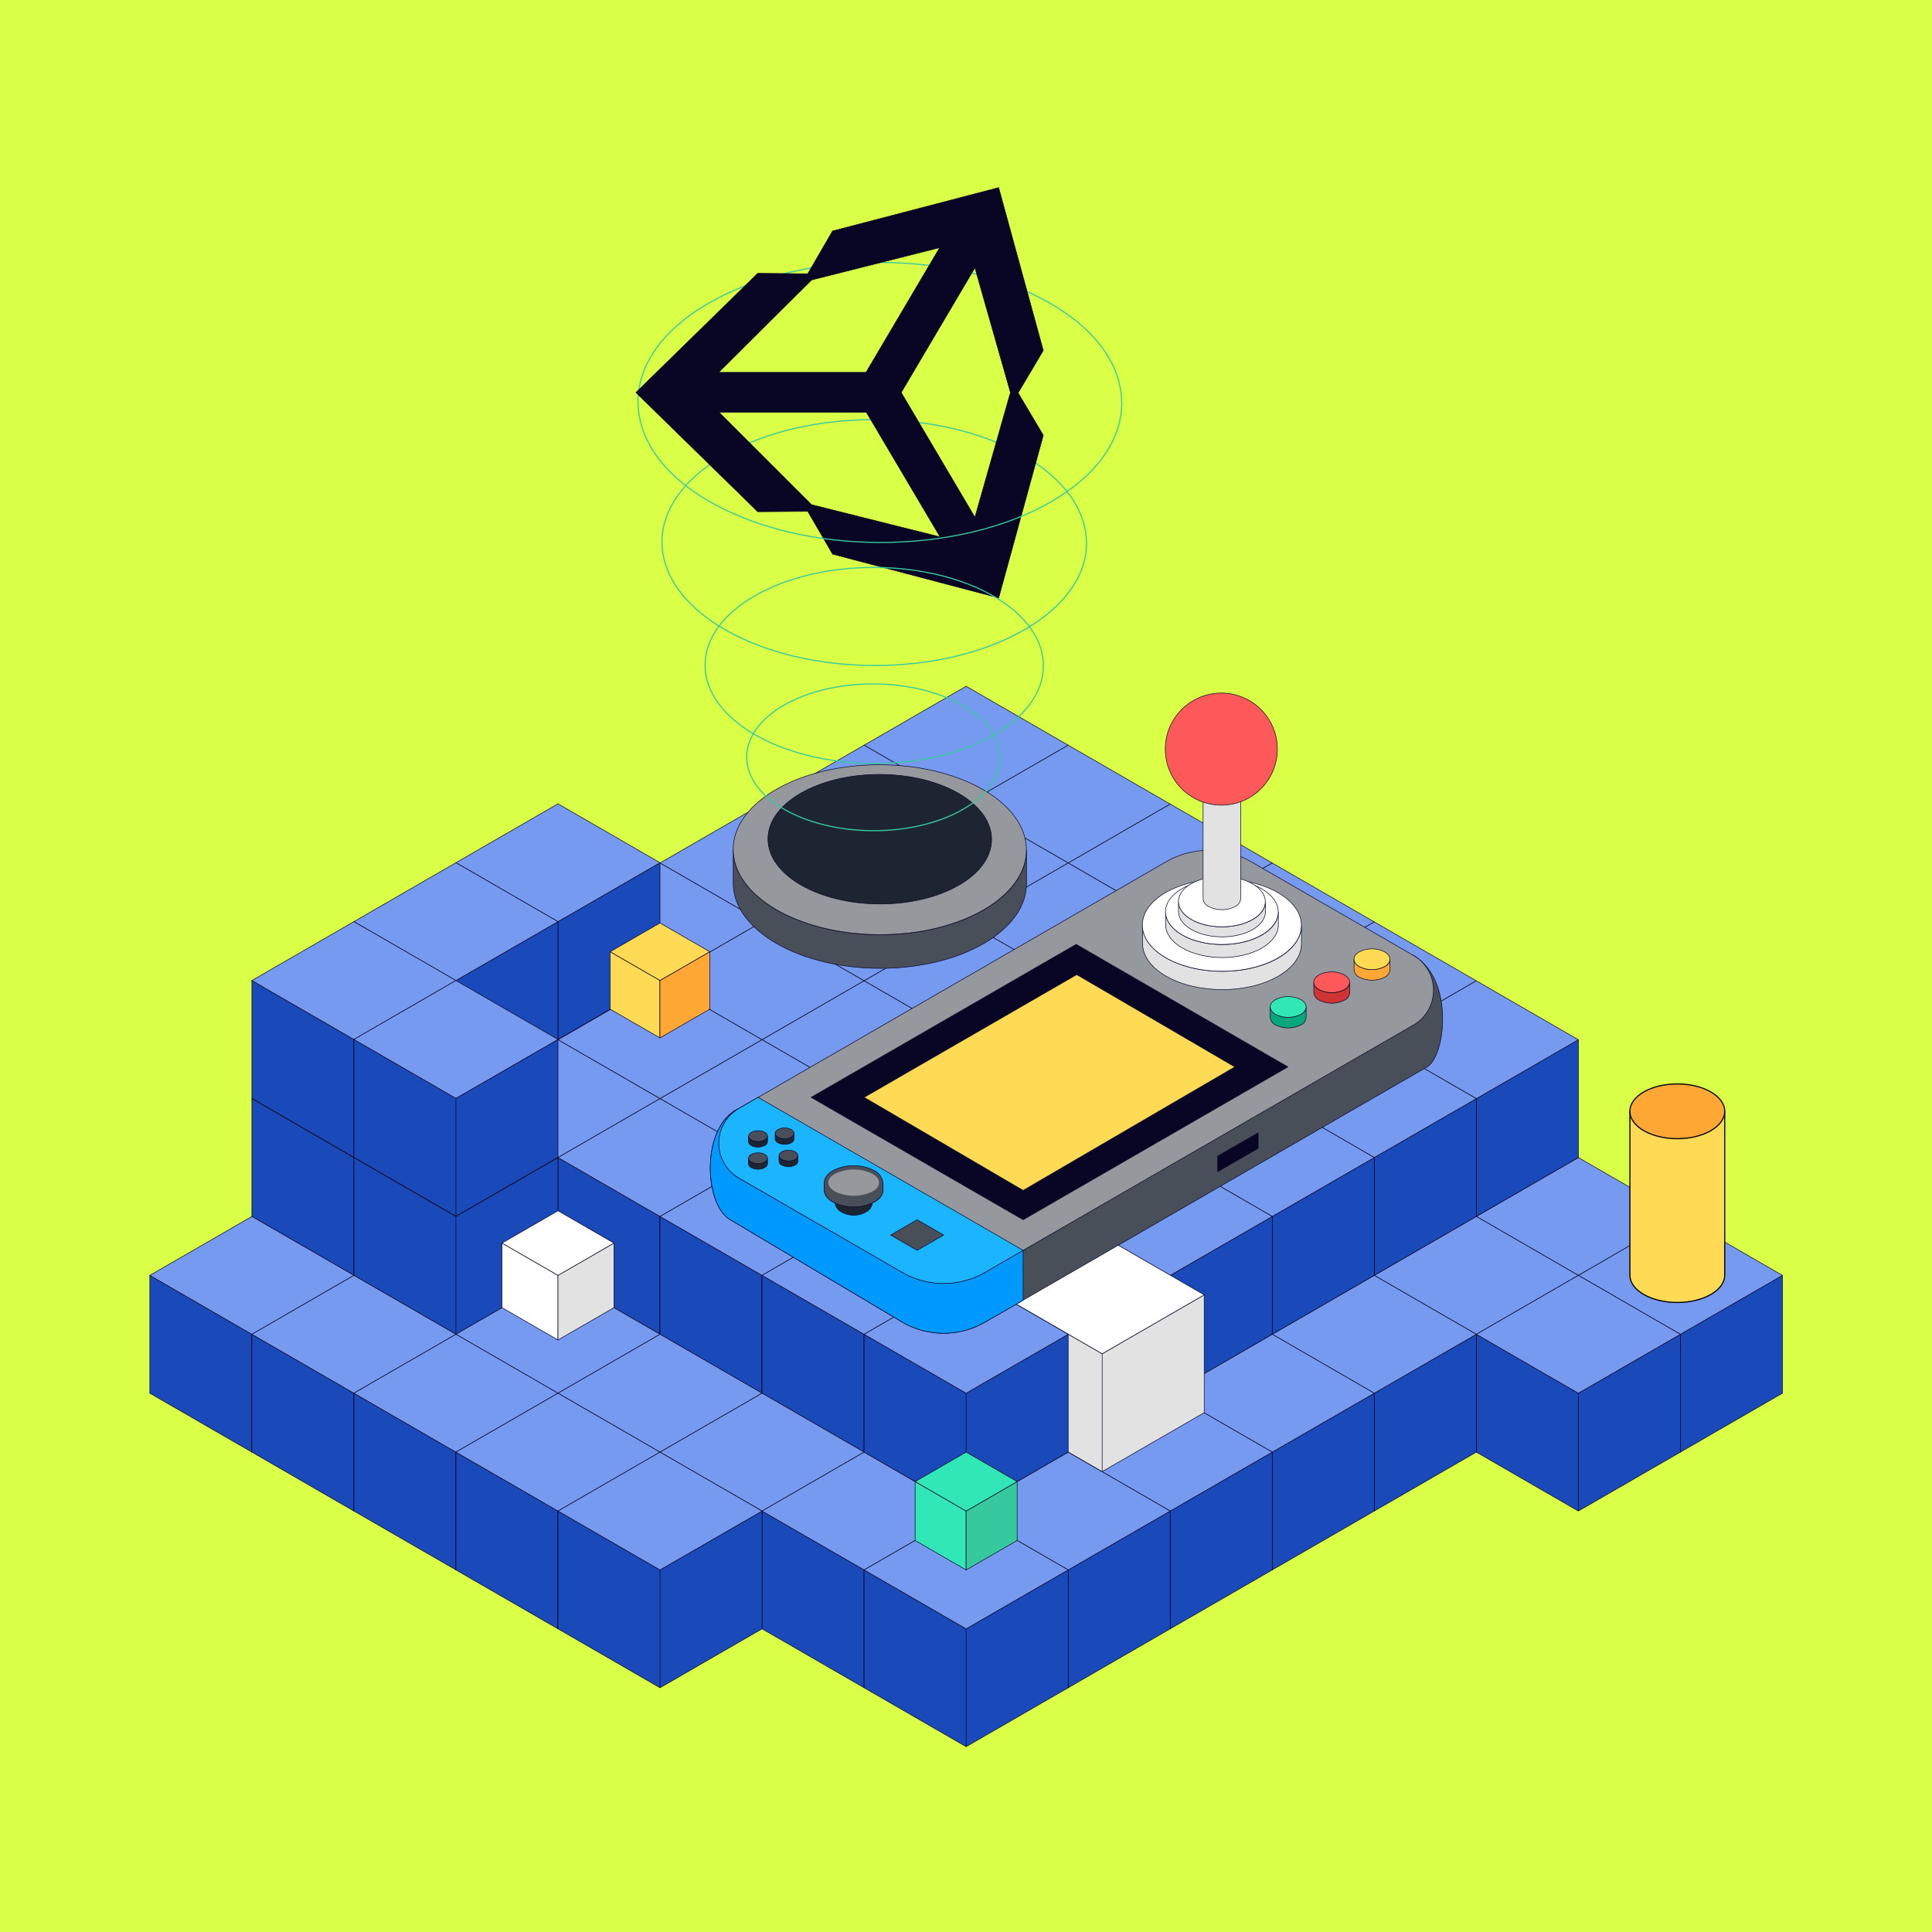 <?xml version="1.0" encoding="UTF-8"?> <svg xmlns="http://www.w3.org/2000/svg" width="344" height="344" fill="none"> <path fill="#DAFF47" d="M0 0h344v344H0z"></path> <path d="m262.866 237.575 18.166 10.49v-20.98l-18.166-10.49v20.98z" fill="#769AF0" stroke="#090524" stroke-width=".1" stroke-linejoin="round"></path> <path d="m299.202 216.595-18.171 10.49v20.98l18.171-10.49v-20.98z" fill="#769AF0" stroke="#090524" stroke-width=".1" stroke-linejoin="round"></path> <path d="m262.866 216.595 18.166-10.49 18.17 10.49-18.17 10.49-18.166-10.49zM244.694 248.065l18.171 10.49v-20.98l-18.171-10.49v20.98zM281.031 227.085l-18.166 10.49v20.98l18.166-10.49v-20.98z" fill="#769AF0" stroke="#090524" stroke-width=".1" stroke-linejoin="round"></path> <path d="m244.694 227.085 18.171-10.49 18.166 10.49-18.166 10.49-18.171-10.49zM281.031 248.065l18.171 10.49v-20.98l-18.171-10.49v20.98z" fill="#769AF0" stroke="#090524" stroke-width=".1" stroke-linejoin="round"></path> <path d="m317.368 227.085-18.166 10.49v20.98l18.166-10.49v-20.98z" fill="#1A49BA" stroke="#090524" stroke-width=".1" stroke-linejoin="round"></path> <path d="m281.031 227.085 18.171-10.49 18.166 10.49-18.166 10.49-18.171-10.49z" fill="#769AF0" stroke="#090524" stroke-width=".1" stroke-linejoin="round"></path> <path d="m262.866 258.555 18.165 10.49v-20.98l-18.165-10.49v20.98zM299.202 237.575l-18.171 10.49v20.98l18.171-10.49v-20.98z" fill="#1A49BA" stroke="#090524" stroke-width=".1" stroke-linejoin="round"></path> <path d="m262.866 237.576 18.165-10.49 18.171 10.49-18.171 10.49-18.165-10.49zM226.529 258.555l18.165 10.49v-20.98l-18.165-10.49v20.98z" fill="#769AF0" stroke="#090524" stroke-width=".1" stroke-linejoin="round"></path> <path d="m262.865 237.575-18.171 10.49v20.98l18.171-10.49v-20.98z" fill="#1A49BA" stroke="#090524" stroke-width=".1" stroke-linejoin="round"></path> <path d="m226.529 237.576 18.165-10.49 18.171 10.49-18.171 10.49-18.165-10.49zM208.359 269.043l18.171 10.485v-20.975l-18.171-10.49v20.98z" fill="#769AF0" stroke="#090524" stroke-width=".1" stroke-linejoin="round"></path> <path d="m244.696 248.063-18.166 10.49v20.975l18.166-10.485v-20.98z" fill="#1A49BA" stroke="#090524" stroke-width=".1" stroke-linejoin="round"></path> <path d="m208.359 248.064 18.171-10.49 18.166 10.49-18.166 10.49-18.171-10.49zM190.194 279.53l18.165 10.489v-20.974l-18.165-10.49v20.975z" fill="#769AF0" stroke="#090524" stroke-width=".1" stroke-linejoin="round"></path> <path d="m226.53 258.555-18.171 10.49v20.974l18.171-10.489v-20.975z" fill="#1A49BA" stroke="#090524" stroke-width=".1" stroke-linejoin="round"></path> <path d="m190.194 258.555 18.165-10.49 18.171 10.49-18.171 10.49-18.165-10.49zM172.022 290.02l18.171 10.49v-20.98l-18.171-10.485v20.975z" fill="#769AF0" stroke="#090524" stroke-width=".1" stroke-linejoin="round"></path> <path d="m208.358 269.045-18.165 10.485v20.98l18.165-10.49v-20.975z" fill="#1A49BA" stroke="#090524" stroke-width=".1" stroke-linejoin="round"></path> <path d="m172.022 269.046 18.171-10.49 18.165 10.49-18.165 10.484-18.171-10.484zM153.857 153.661l18.165 10.49v-20.98l-18.165-10.49v20.98zM190.193 132.681l-18.171 10.49v20.98l18.171-10.49v-20.98zM153.857 132.68l18.165-10.49 18.171 10.49-18.171 10.49-18.165-10.49z" fill="#769AF0" stroke="#090524" stroke-width=".1" stroke-linejoin="round"></path> <path d="m172.022 164.149 18.171 10.49v-20.98l-18.171-10.49v20.98zM208.358 143.169l-18.165 10.49v20.98l18.165-10.49v-20.98z" fill="#769AF0" stroke="#090524" stroke-width=".1" stroke-linejoin="round"></path> <path d="m172.022 143.17 18.171-10.49 18.165 10.49-18.165 10.49-18.171-10.49z" fill="#769AF0" stroke="#090524" stroke-width=".1" stroke-linejoin="round"></path> <path d="m190.194 174.639 18.165 10.49v-20.98l-18.165-10.49v20.98zM226.53 153.659l-18.171 10.49v20.98l18.171-10.49v-20.98z" fill="#769AF0" stroke="#090524" stroke-width=".1" stroke-linejoin="round"></path> <path d="m190.194 153.66 18.165-10.49 18.171 10.49-18.171 10.49-18.165-10.49z" fill="#769AF0" stroke="#090524" stroke-width=".1" stroke-linejoin="round"></path> <path d="m208.359 185.129 18.171 10.485v-20.975l-18.171-10.49v20.98zM244.696 164.149l-18.166 10.49v20.975l18.166-10.485v-20.98z" fill="#769AF0" stroke="#090524" stroke-width=".1" stroke-linejoin="round"></path> <path d="m208.359 164.15 18.171-10.49 18.166 10.49-18.166 10.49-18.171-10.49zM226.529 195.615l18.165 10.489V185.13l-18.165-10.49v20.975zM262.865 174.64l-18.171 10.49v20.974l18.171-10.489V174.64z" fill="#769AF0" stroke="#090524" stroke-width=".1" stroke-linejoin="round"></path> <path d="m226.529 174.64 18.165-10.49 18.171 10.49-18.171 10.49-18.165-10.49z" fill="#769AF0" stroke="#090524" stroke-width=".1" stroke-linejoin="round"></path> <path d="m244.694 206.104 18.171 10.49v-20.98l-18.171-10.485v20.975z" fill="#769AF0" stroke="#090524" stroke-width=".1" stroke-linejoin="round"></path> <path d="m281.031 185.129-18.166 10.485v20.98l18.166-10.49v-20.975z" fill="#1A49BA" stroke="#090524" stroke-width=".1" stroke-linejoin="round"></path> <path d="m244.694 185.13 18.171-10.49 18.166 10.49-18.166 10.485-18.171-10.485zM135.685 164.149l18.171 10.49v-20.98l-18.171-10.49v20.98zM172.021 143.169l-18.165 10.49v20.98l18.165-10.49v-20.98z" fill="#769AF0" stroke="#090524" stroke-width=".1" stroke-linejoin="round"></path> <path d="m135.685 143.17 18.171-10.49 18.165 10.49-18.165 10.49-18.171-10.49z" fill="#769AF0" stroke="#090524" stroke-width=".1" stroke-linejoin="round"></path> <path d="m153.857 174.639 18.165 10.49v-20.98l-18.165-10.49v20.98zM190.193 153.659l-18.171 10.49v20.98l18.171-10.49v-20.98z" fill="#769AF0" stroke="#090524" stroke-width=".1" stroke-linejoin="round"></path> <path d="m153.857 153.66 18.165-10.49 18.171 10.49-18.171 10.49-18.165-10.49z" fill="#769AF0" stroke="#090524" stroke-width=".1" stroke-linejoin="round"></path> <path d="m172.022 185.129 18.171 10.485v-20.975l-18.171-10.49v20.98zM208.358 164.149l-18.165 10.49v20.975l18.165-10.485v-20.98z" fill="#769AF0" stroke="#090524" stroke-width=".1" stroke-linejoin="round"></path> <path d="m172.022 164.15 18.171-10.49 18.165 10.49-18.165 10.49-18.171-10.49zM190.194 195.615l18.165 10.489V185.13l-18.165-10.49v20.975zM226.53 174.64l-18.171 10.49v20.974l18.171-10.489V174.64z" fill="#769AF0" stroke="#090524" stroke-width=".1" stroke-linejoin="round"></path> <path d="m190.194 174.64 18.165-10.49 18.171 10.49-18.171 10.49-18.165-10.49z" fill="#769AF0" stroke="#090524" stroke-width=".1" stroke-linejoin="round"></path> <path d="m208.359 206.104 18.171 10.49v-20.98l-18.171-10.485v20.975zM244.696 185.129l-18.166 10.485v20.98l18.166-10.49v-20.975z" fill="#769AF0" stroke="#090524" stroke-width=".1" stroke-linejoin="round"></path> <path d="m208.359 185.13 18.171-10.49 18.166 10.49-18.166 10.485-18.171-10.485zM226.529 216.596l18.166 10.49v-20.98l-18.166-10.49v20.98z" fill="#769AF0" stroke="#090524" stroke-width=".1" stroke-linejoin="round"></path> <path d="m262.865 195.616-18.17 10.49v20.98l18.17-10.49v-20.98z" fill="#1A49BA" stroke="#090524" stroke-width=".1" stroke-linejoin="round"></path> <path d="m226.529 195.616 18.166-10.485 18.17 10.485-18.17 10.49-18.166-10.49zM117.515 174.639l18.171 10.49v-20.98l-18.171-10.49v20.98zM153.857 153.659l-18.171 10.49v20.98l18.171-10.49v-20.98z" fill="#769AF0" stroke="#090524" stroke-width=".1" stroke-linejoin="round"></path> <path d="m117.515 153.66 18.171-10.49 18.171 10.49-18.171 10.49-18.171-10.49z" fill="#769AF0" stroke="#090524" stroke-width=".1" stroke-linejoin="round"></path> <path d="m135.685 185.129 18.171 10.485v-20.975l-18.171-10.49v20.98zM172.021 164.149l-18.165 10.49v20.975l18.165-10.485v-20.98z" fill="#769AF0" stroke="#090524" stroke-width=".1" stroke-linejoin="round"></path> <path d="m135.685 164.15 18.171-10.49 18.165 10.49-18.165 10.49-18.171-10.49zM153.857 195.615l18.165 10.489V185.13l-18.165-10.49v20.975zM190.193 174.64l-18.171 10.49v20.974l18.171-10.489V174.64z" fill="#769AF0" stroke="#090524" stroke-width=".1" stroke-linejoin="round"></path> <path d="m153.857 174.64 18.165-10.49 18.171 10.49-18.171 10.49-18.165-10.49z" fill="#769AF0" stroke="#090524" stroke-width=".1" stroke-linejoin="round"></path> <path d="m172.022 206.104 18.171 10.49v-20.98l-18.171-10.485v20.975zM208.358 185.129l-18.165 10.485v20.98l18.165-10.49v-20.975z" fill="#769AF0" stroke="#090524" stroke-width=".1" stroke-linejoin="round"></path> <path d="m172.022 185.13 18.171-10.49 18.165 10.49-18.165 10.485-18.171-10.485zM190.194 216.596l18.165 10.49v-20.98l-18.165-10.49v20.98zM226.53 195.616l-18.171 10.49v20.98l18.171-10.49v-20.98z" fill="#769AF0" stroke="#090524" stroke-width=".1" stroke-linejoin="round"></path> <path d="m190.194 195.616 18.165-10.485 18.171 10.485-18.171 10.49-18.165-10.49z" fill="#769AF0" stroke="#090524" stroke-width=".1" stroke-linejoin="round"></path> <path d="m208.359 227.084 18.171 10.49v-20.98l-18.171-10.49v20.98z" fill="#769AF0" stroke="#090524" stroke-width=".1" stroke-linejoin="round"></path> <path d="m244.696 206.104-18.166 10.49v20.98l18.166-10.49v-20.98z" fill="#1A49BA" stroke="#090524" stroke-width=".1" stroke-linejoin="round"></path> <path d="m208.359 206.105 18.171-10.49 18.166 10.49-18.166 10.49-18.171-10.49zM99.35 185.129l18.165 10.485v-20.975l-18.165-10.49v20.98zM135.686 164.149l-18.17 10.49v20.975l18.17-10.485v-20.98z" fill="#769AF0" stroke="#090524" stroke-width=".1" stroke-linejoin="round"></path> <path d="m99.35 164.15 18.165-10.49 18.171 10.49-18.171 10.49-18.165-10.49z" fill="#769AF0" stroke="#090524" stroke-width=".1" stroke-linejoin="round"></path> <path d="m117.515 195.615 18.171 10.489V185.13l-18.171-10.49v20.975zM153.857 174.64l-18.171 10.49v20.974l18.171-10.489V174.64z" fill="#769AF0" stroke="#090524" stroke-width=".1" stroke-linejoin="round"></path> <path d="m117.515 174.64 18.171-10.49 18.171 10.49-18.171 10.49-18.171-10.49z" fill="#769AF0" stroke="#090524" stroke-width=".1" stroke-linejoin="round"></path> <path d="m135.685 206.104 18.171 10.49v-20.98l-18.171-10.485v20.975zM172.021 185.129l-18.165 10.485v20.98l18.165-10.49v-20.975z" fill="#769AF0" stroke="#090524" stroke-width=".1" stroke-linejoin="round"></path> <path d="m135.685 185.13 18.171-10.49 18.165 10.49-18.165 10.485-18.171-10.485zM153.857 216.596l18.165 10.49v-20.98l-18.165-10.49v20.98zM190.193 195.616l-18.171 10.49v20.98l18.171-10.49v-20.98z" fill="#769AF0" stroke="#090524" stroke-width=".1" stroke-linejoin="round"></path> <path d="m153.857 195.616 18.165-10.485 18.171 10.485-18.171 10.49-18.165-10.49z" fill="#769AF0" stroke="#090524" stroke-width=".1" stroke-linejoin="round"></path> <path d="m172.022 227.084 18.171 10.49v-20.98l-18.171-10.49v20.98zM208.358 206.104l-18.165 10.49v20.98l18.165-10.49v-20.98z" fill="#769AF0" stroke="#090524" stroke-width=".1" stroke-linejoin="round"></path> <path d="m172.022 206.105 18.171-10.49 18.165 10.49-18.165 10.49-18.171-10.49zM190.194 237.575l18.165 10.49v-20.98l-18.165-10.49v20.98z" fill="#769AF0" stroke="#090524" stroke-width=".1" stroke-linejoin="round"></path> <path d="m226.53 216.595-18.171 10.49v20.98l18.171-10.49v-20.98z" fill="#1A49BA" stroke="#090524" stroke-width=".1" stroke-linejoin="round"></path> <path d="m190.194 216.595 18.165-10.49 18.171 10.49-18.171 10.49-18.165-10.49zM81.178 195.615l18.17 10.489V185.13l-18.17-10.49v20.975zM117.514 174.64l-18.165 10.49v20.974l18.165-10.489V174.64z" fill="#769AF0" stroke="#090524" stroke-width=".1" stroke-linejoin="round"></path> <path d="m81.178 174.64 18.17-10.49 18.166 10.49-18.165 10.49-18.17-10.49z" fill="#769AF0" stroke="#090524" stroke-width=".1" stroke-linejoin="round"></path> <path d="m99.35 206.104 18.166 10.49v-20.98L99.35 185.129v20.975zM135.686 185.129l-18.17 10.485v20.98l18.17-10.49v-20.975z" fill="#769AF0" stroke="#090524" stroke-width=".1" stroke-linejoin="round"></path> <path d="m99.35 185.13 18.166-10.49 18.17 10.49-18.17 10.485L99.35 185.13zM117.516 216.596l18.17 10.49v-20.98l-18.17-10.49v20.98zM153.857 195.616l-18.171 10.49v20.98l18.171-10.49v-20.98z" fill="#769AF0" stroke="#090524" stroke-width=".1" stroke-linejoin="round"></path> <path d="m117.516 195.616 18.17-10.485 18.171 10.485-18.171 10.49-18.17-10.49z" fill="#769AF0" stroke="#090524" stroke-width=".1" stroke-linejoin="round"></path> <path d="m135.685 227.084 18.171 10.49v-20.98l-18.171-10.49v20.98zM172.021 206.104l-18.165 10.49v20.98l18.165-10.49v-20.98z" fill="#769AF0" stroke="#090524" stroke-width=".1" stroke-linejoin="round"></path> <path d="m135.685 206.105 18.171-10.49 18.165 10.49-18.165 10.49-18.171-10.49zM153.857 237.575l18.165 10.49v-20.98l-18.165-10.49v20.98zM190.193 216.595l-18.171 10.49v20.98l18.171-10.49v-20.98z" fill="#769AF0" stroke="#090524" stroke-width=".1" stroke-linejoin="round"></path> <path d="m153.857 216.595 18.165-10.49 18.171 10.49-18.171 10.49-18.165-10.49z" fill="#769AF0" stroke="#090524" stroke-width=".1" stroke-linejoin="round"></path> <path d="m178.077 251.534 18.17 10.49v-20.98l-18.17-10.49v20.98zM214.413 230.554l-18.166 10.49v20.98l18.166-10.49v-20.98z" fill="#E2E2E2" stroke="#090524" stroke-width=".1" stroke-linejoin="round"></path> <path d="m178.077 230.554 18.17-10.49 18.166 10.49-18.166 10.49-18.17-10.49z" fill="#fff" stroke="#090524" stroke-width=".1" stroke-linejoin="round"></path> <path d="m63.013 206.104 18.166 10.49v-20.98l-18.166-10.485v20.975zM99.35 185.129l-18.171 10.485v20.98l18.17-10.49v-20.975z" fill="#769AF0" stroke="#090524" stroke-width=".1" stroke-linejoin="round"></path> <path d="m63.013 185.13 18.166-10.49 18.17 10.49-18.17 10.485-18.166-10.485zM81.178 216.596l18.171 10.49v-20.98l-18.17-10.49v20.98zM117.515 195.616l-18.166 10.49v20.98l18.166-10.49v-20.98z" fill="#769AF0" stroke="#090524" stroke-width=".1" stroke-linejoin="round"></path> <path d="m81.178 195.616 18.171-10.485 18.166 10.485-18.166 10.49-18.17-10.49z" fill="#769AF0" stroke="#090524" stroke-width=".1" stroke-linejoin="round"></path> <path d="m99.35 227.084 18.166 10.49v-20.98l-18.166-10.49v20.98z" fill="#1A49BA" stroke="#090524" stroke-width=".1" stroke-linejoin="round"></path> <path d="m135.686 206.104-18.17 10.49v20.98l18.17-10.49v-20.98z" fill="#769AF0" stroke="#090524" stroke-width=".1" stroke-linejoin="round"></path> <path d="m99.35 206.105 18.166-10.49 18.17 10.49-18.17 10.49-18.166-10.49z" fill="#769AF0" stroke="#090524" stroke-width=".1" stroke-linejoin="round"></path> <path d="m117.516 237.575 18.17 10.49v-20.98l-18.17-10.49v20.98z" fill="#1A49BA" stroke="#090524" stroke-width=".1" stroke-linejoin="round"></path> <path d="m153.857 216.595-18.171 10.49v20.98l18.171-10.49v-20.98z" fill="#769AF0" stroke="#090524" stroke-width=".1" stroke-linejoin="round"></path> <path d="m117.516 216.595 18.17-10.49 18.171 10.49-18.171 10.49-18.17-10.49z" fill="#769AF0" stroke="#090524" stroke-width=".1" stroke-linejoin="round"></path> <path d="m135.685 248.065 18.171 10.49v-20.98l-18.171-10.49v20.98z" fill="#1A49BA" stroke="#090524" stroke-width=".1" stroke-linejoin="round"></path> <path d="m172.021 227.085-18.165 10.49v20.98l18.165-10.49v-20.98z" fill="#769AF0" stroke="#090524" stroke-width=".1" stroke-linejoin="round"></path> <path d="m135.685 227.085 18.171-10.49 18.165 10.49-18.165 10.49-18.171-10.49zM44.847 237.575l18.166 10.49v-20.98l-18.166-10.49v20.98z" fill="#769AF0" stroke="#090524" stroke-width=".1" stroke-linejoin="round"></path> <path d="m81.178 216.595-18.165 10.49v20.98l18.165-10.49v-20.98z" fill="#769AF0" stroke="#090524" stroke-width=".1" stroke-linejoin="round"></path> <path d="m44.847 216.595 18.166-10.49 18.165 10.49-18.165 10.49-18.166-10.49zM63.013 248.065l18.165 10.49v-20.98l-18.165-10.49v20.98zM99.35 227.085l-18.171 10.49v20.98l18.17-10.49v-20.98z" fill="#769AF0" stroke="#090524" stroke-width=".1" stroke-linejoin="round"></path> <path d="m63.013 227.085 18.165-10.49 18.171 10.49-18.17 10.49-18.166-10.49z" fill="#769AF0" stroke="#090524" stroke-width=".1" stroke-linejoin="round"></path> <path d="m44.847 216.596 18.166 10.49v-20.98l-18.166-10.49v20.98z" fill="#1A49BA" stroke="#090524" stroke-width=".1" stroke-linejoin="round"></path> <path d="m81.178 195.616-18.165 10.49v20.98l18.165-10.49v-20.98z" fill="#769AF0" stroke="#090524" stroke-width=".1" stroke-linejoin="round"></path> <path d="m44.847 195.616 18.166-10.485 18.165 10.485-18.165 10.49-18.166-10.49z" fill="#769AF0" stroke="#090524" stroke-width=".1" stroke-linejoin="round"></path> <path d="m63.013 227.084 18.166 10.49v-20.98l-18.166-10.49v20.98zM99.35 206.104l-18.171 10.49v20.98l18.17-10.49v-20.98z" fill="#1A49BA" stroke="#090524" stroke-width=".1" stroke-linejoin="round"></path> <path d="m63.013 206.105 18.166-10.49 18.17 10.49-18.17 10.49-18.166-10.49zM81.178 174.584l18.17 10.49v-20.975l-18.17-10.49v20.975z" fill="#769AF0" stroke="#090524" stroke-width=".1" stroke-linejoin="round"></path> <path d="m117.514 153.609-18.165 10.49v20.975l18.165-10.49v-20.975z" fill="#1A49BA" stroke="#090524" stroke-width=".1" stroke-linejoin="round"></path> <path d="m81.178 153.61 18.17-10.49 18.166 10.49-18.165 10.49-18.17-10.49z" fill="#769AF0" stroke="#090524" stroke-width=".1" stroke-linejoin="round"></path> <path d="m108.647 179.688 8.862 5.117v-10.231l-8.862-5.116v10.23z" fill="#FFDA54" stroke="#090524" stroke-width=".1" stroke-linejoin="round"></path> <path d="m126.37 169.458-8.86 5.116v10.231l8.86-5.117v-10.23z" fill="#FFA735" stroke="#090524" stroke-width=".1" stroke-linejoin="round"></path> <path d="m108.647 169.458 8.862-5.116 8.86 5.116-8.86 5.117-8.862-5.117z" fill="#FFDA54" stroke="#090524" stroke-width=".1" stroke-linejoin="round"></path> <path d="m63.013 185.073 18.166 10.49v-20.98l-18.166-10.484v20.974z" fill="#769AF0" stroke="#090524" stroke-width=".1" stroke-linejoin="round"></path> <path d="m99.35 164.099-18.171 10.484v20.98l18.17-10.49v-20.974z" fill="#1A49BA" stroke="#090524" stroke-width=".1" stroke-linejoin="round"></path> <path d="m63.013 164.099 18.166-10.49 18.17 10.49-18.17 10.485-18.166-10.485z" fill="#769AF0" stroke="#090524" stroke-width=".1" stroke-linejoin="round"></path> <path d="m44.847 195.565 18.166 10.49v-20.98l-18.166-10.49v20.98z" fill="#1A49BA" stroke="#090524" stroke-width=".1" stroke-linejoin="round"></path> <path d="m81.178 174.585-18.165 10.49v20.98l18.165-10.49v-20.98zM44.847 174.584 63.013 164.1l18.165 10.484-18.165 10.49-18.166-10.49z" fill="#769AF0" stroke="#090524" stroke-width=".1" stroke-linejoin="round"></path> <path d="m63.013 206.053 18.166 10.49v-20.98l-18.166-10.49v20.98zM99.35 185.073l-18.171 10.49v20.98l18.17-10.49v-20.98z" fill="#1A49BA" stroke="#090524" stroke-width=".1" stroke-linejoin="round"></path> <path d="m63.013 185.074 18.166-10.49 18.17 10.49-18.17 10.49-18.166-10.49zM81.178 258.555l18.17 10.49v-20.98l-18.17-10.49v20.98zM117.514 237.575l-18.165 10.49v20.98l18.165-10.49v-20.98z" fill="#769AF0" stroke="#090524" stroke-width=".1" stroke-linejoin="round"></path> <path d="m81.178 237.576 18.17-10.49 18.166 10.49-18.165 10.49-18.17-10.49z" fill="#769AF0" stroke="#090524" stroke-width=".1" stroke-linejoin="round"></path> <path d="m89.388 232.836 9.963 5.752v-11.503l-9.963-5.752v11.503z" fill="#fff" stroke="#090524" stroke-width=".1" stroke-linejoin="round"></path> <path d="m109.314 221.333-9.963 5.752v11.503l9.963-5.752v-11.503z" fill="#E2E2E2" stroke="#090524" stroke-width=".1" stroke-linejoin="round"></path> <path d="m89.388 221.334 9.963-5.752 9.963 5.752-9.963 5.751-9.963-5.751z" fill="#fff" stroke="#090524" stroke-width=".1" stroke-linejoin="round"></path> <path d="m99.35 269.043 18.166 10.485v-20.975l-18.166-10.49v20.98zM135.686 248.063l-18.17 10.49v20.975l18.17-10.485v-20.98z" fill="#769AF0" stroke="#090524" stroke-width=".1" stroke-linejoin="round"></path> <path d="m99.35 248.064 18.166-10.49 18.17 10.49-18.17 10.49-18.166-10.49zM117.516 279.53l18.17 10.489v-20.974l-18.17-10.49v20.975zM153.857 258.555l-18.171 10.49v20.974l18.171-10.489v-20.975z" fill="#769AF0" stroke="#090524" stroke-width=".1" stroke-linejoin="round"></path> <path d="m117.516 258.555 18.17-10.49 18.171 10.49-18.171 10.49-18.17-10.49z" fill="#769AF0" stroke="#090524" stroke-width=".1" stroke-linejoin="round"></path> <path d="m135.685 290.02 18.171 10.49v-20.98l-18.171-10.485v20.975z" fill="#1A49BA" stroke="#090524" stroke-width=".1" stroke-linejoin="round"></path> <path d="m172.021 269.045-18.165 10.485v20.98l18.165-10.49v-20.975z" fill="#769AF0" stroke="#090524" stroke-width=".1" stroke-linejoin="round"></path> <path d="m135.685 269.046 18.171-10.49 18.165 10.49-18.165 10.484-18.171-10.484z" fill="#769AF0" stroke="#090524" stroke-width=".1" stroke-linejoin="round"></path> <path d="m153.857 300.511 18.165 10.49v-20.98l-18.165-10.49v20.98zM190.193 279.531l-18.171 10.49v20.98l18.171-10.49v-20.98z" fill="#1A49BA" stroke="#090524" stroke-width=".1" stroke-linejoin="round"></path> <path d="m153.857 279.531 18.165-10.485 18.171 10.485-18.171 10.49-18.165-10.49z" fill="#769AF0" stroke="#090524" stroke-width=".1" stroke-linejoin="round"></path> <path d="m26.678 248.065 18.17 10.49v-20.98l-18.17-10.49v20.98z" fill="#1A49BA" stroke="#090524" stroke-width=".1" stroke-linejoin="round"></path> <path d="m63.014 227.085-18.166 10.49v20.98l18.166-10.49v-20.98z" fill="#769AF0" stroke="#090524" stroke-width=".1" stroke-linejoin="round"></path> <path d="m26.678 227.085 18.17-10.49 18.166 10.49-18.166 10.49-18.17-10.49z" fill="#769AF0" stroke="#090524" stroke-width=".1" stroke-linejoin="round"></path> <path d="m44.847 258.555 18.166 10.49v-20.98l-18.166-10.49v20.98z" fill="#1A49BA" stroke="#090524" stroke-width=".1" stroke-linejoin="round"></path> <path d="m81.178 237.575-18.165 10.49v20.98l18.165-10.49v-20.98z" fill="#769AF0" stroke="#090524" stroke-width=".1" stroke-linejoin="round"></path> <path d="m44.847 237.576 18.166-10.49 18.165 10.49-18.165 10.49-18.166-10.49z" fill="#769AF0" stroke="#090524" stroke-width=".1" stroke-linejoin="round"></path> <path d="m63.013 269.043 18.166 10.485v-20.975l-18.166-10.49v20.98z" fill="#1A49BA" stroke="#090524" stroke-width=".1" stroke-linejoin="round"></path> <path d="m99.35 248.063-18.171 10.49v20.975l18.17-10.485v-20.98z" fill="#769AF0" stroke="#090524" stroke-width=".1" stroke-linejoin="round"></path> <path d="m63.013 248.064 18.166-10.49 18.17 10.49-18.17 10.49-18.166-10.49z" fill="#769AF0" stroke="#090524" stroke-width=".1" stroke-linejoin="round"></path> <path d="m81.178 279.53 18.171 10.489v-20.974l-18.17-10.49v20.975z" fill="#1A49BA" stroke="#090524" stroke-width=".1" stroke-linejoin="round"></path> <path d="m117.515 258.555-18.166 10.49v20.974l18.166-10.489v-20.975zM81.178 258.555l18.171-10.49 18.166 10.49-18.166 10.49-18.17-10.49z" fill="#769AF0" stroke="#090524" stroke-width=".1" stroke-linejoin="round"></path> <path d="m99.35 290.02 18.166 10.49v-20.98L99.35 269.045v20.975zM135.686 269.045l-18.17 10.485v20.98l18.17-10.49v-20.975z" fill="#1A49BA" stroke="#090524" stroke-width=".1" stroke-linejoin="round"></path> <path d="m99.35 269.046 18.166-10.49 18.17 10.49-18.17 10.484-18.166-10.484z" fill="#769AF0" stroke="#090524" stroke-width=".1" stroke-linejoin="round"></path> <path d="m153.857 258.555 18.165 10.49v-20.98l-18.165-10.49v20.98zM190.193 237.575l-18.171 10.49v20.98l18.171-10.49v-20.98z" fill="#1A49BA" stroke="#090524" stroke-width=".1" stroke-linejoin="round"></path> <path d="m153.857 237.576 18.165-10.49 18.171 10.49-18.171 10.49-18.165-10.49z" fill="#769AF0" stroke="#090524" stroke-width=".1" stroke-linejoin="round"></path> <path d="M113.59 71.66c-.041-6.386 4.129-12.793 12.516-17.644 16.769-9.722 44.038-9.722 60.893 0 8.438 4.872 12.68 11.258 12.716 17.644M117.863 96.61c-.03-5.602 3.628-11.206 10.982-15.478 14.711-8.55 38.634-8.55 53.442 0 7.405 4.272 11.125 9.876 11.155 15.474" stroke="#37C99E" stroke-width=".2" stroke-miterlimit="10"></path> <path d="M143.794 48.747h.029l.014-.025 4.405-7.59 29.572-7.726 7.945 29.001-4.464 7.524-.015.025.015.026 4.469 7.523-7.944 28.953-29.573-7.793-4.404-7.59-.015-.025h-.029l-8.875.066-21.696-21.225 21.696-21.226 8.87.082zm.724 1.097-.014.003-.009.01-16.456 16.362-.086.085H154.195l.015-.025 13.048-22.082.061-.103-.116.03-22.685 5.72zm-.024 40.009.01.01.014.003 22.751 5.704.116.03-.061-.104-13.049-22.066-.015-.024H128.019l.085.085 16.39 16.362zm29.034 2.145.059.1.032-.111 6.29-22.088.004-.014-.004-.014-6.29-22.082-.032-.112-.059.1-13.049 22.088-.015.026.015.025 13.049 22.082z" fill="#090524" stroke="#090524" stroke-width=".1"></path> <path d="M182.769 151.379v5.992c0 3.843-2.559 7.676-7.589 10.618-10.163 5.905-26.691 5.905-36.915 0-5.147-2.973-7.721-6.872-7.711-10.746v-5.992c0 3.894 2.559 7.793 7.706 10.746 10.234 5.905 26.752 5.905 36.915 0 5.055-2.937 7.583-6.775 7.594-10.618z" fill="#494F59" stroke="#090524" stroke-width=".1" stroke-miterlimit="10"></path> <path d="M182.752 151.364c.024-8.351-11.644-15.154-26.059-15.194-14.416-.04-26.121 6.697-26.145 15.048-.023 8.351 11.644 15.154 26.06 15.194 14.416.04 26.121-6.697 26.144-15.048z" fill="#95989C" stroke="#090524" stroke-width=".1" stroke-miterlimit="10"></path> <path d="M176.559 149.478c.018-6.37-8.882-11.559-19.878-11.59-10.996-.03-19.925 5.109-19.942 11.479-.018 6.37 8.882 11.558 19.878 11.589 10.996.031 19.925-5.108 19.942-11.478z" fill="#1E2532" stroke="#090524" stroke-width=".1" stroke-miterlimit="10"></path> <path d="M199.737 71.66c.036 6.381-4.135 12.767-12.517 17.639-16.768 9.722-44.037 9.722-60.893 0-8.443-4.872-12.68-11.258-12.715-17.639" stroke="#37C99E" stroke-width=".2" stroke-miterlimit="10"></path> <path d="M193.462 96.606c.031 5.628-3.628 11.206-10.981 15.479-14.711 8.55-38.634 8.55-53.443 0-7.399-4.273-11.124-9.876-11.155-15.474" stroke="#37C99E" stroke-width=".2" stroke-miterlimit="10"></path> <path d="M185.779 118.569c.027-9.637-13.436-17.487-30.07-17.533-16.634-.047-30.141 7.728-30.168 17.364-.027 9.637 13.436 17.487 30.071 17.534 16.634.046 30.14-7.728 30.167-17.365z" stroke="#37C99E" stroke-width=".2" stroke-miterlimit="10"></path> <path d="M178.057 134.907c.02-7.215-10.06-13.092-22.515-13.127-12.454-.035-22.567 5.786-22.587 13.001-.02 7.215 10.06 13.092 22.514 13.127 12.455.034 22.567-5.786 22.588-13.001z" stroke="#37C99E" stroke-width=".2" stroke-miterlimit="10"></path> <path d="m162.939 274.291 9.083 5.245v-10.49l-9.083-5.245v10.49z" fill="#31E7B6" stroke="#090524" stroke-width=".1" stroke-linejoin="round"></path> <path d="m181.11 263.801-9.088 5.245v10.49l9.088-5.245v-10.49z" fill="#37C99E" stroke="#090524" stroke-width=".1" stroke-linejoin="round"></path> <path d="m162.939 263.801 9.083-5.25 9.088 5.25-9.088 5.245-9.083-5.245z" fill="#31E7B6" stroke="#090524" stroke-width=".1" stroke-linejoin="round"></path> <path d="m131.592 197.346 76.05-35.052a15.131 15.131 0 0 1 15.131 0l28.86 7.798c7.292 4.212 5.813 17.823 2.482 19.87l-78.731 45.45a14.723 14.723 0 0 1-14.732 0l-30.615-18.232c-4.785-2.759-5.245-16.779 1.555-19.834z" fill="#494F59" stroke="#090524" stroke-width=".1" stroke-linejoin="round"></path> <path d="m131.592 197.346 3.393-1.96 47.189 27.243v8.893l-6.79 3.889a14.712 14.712 0 0 1-14.732 0l-30.615-18.232c-4.555-2.502-5.45-16.507 1.555-19.833z" fill="#09F" stroke="#090524" stroke-width=".1" stroke-linejoin="round"></path> <path d="m131.592 197.346 76.05-43.909a15.132 15.132 0 0 1 15.131 0l28.86 16.661a7.158 7.158 0 0 1 3.605 6.217 7.16 7.16 0 0 1-3.605 6.217l-76.244 44.007a14.743 14.743 0 0 1-14.732 0l-29.06-16.779a7.168 7.168 0 0 1-3.589-6.205 7.163 7.163 0 0 1 3.584-6.209z" fill="#95989C" stroke="#090524" stroke-width=".1" stroke-linejoin="round"></path> <path d="m131.592 197.346 3.393-1.96 47.189 27.243-6.79 3.925a14.743 14.743 0 0 1-14.732 0l-29.06-16.779a7.165 7.165 0 0 1 0-12.429z" fill="#1BB5FF" stroke="#090524" stroke-width=".1" stroke-linejoin="round"></path> <path d="m144.421 195.386 47.194-27.243 37.698 21.824-47.139 27.212-37.753-21.793z" fill="#090524" stroke="#090524" stroke-width=".1" stroke-linejoin="round"></path> <path d="m153.862 195.386 37.85-21.855 28.16 16.436-37.698 21.988-28.312-16.569z" fill="#FFDA54" stroke="#090524" stroke-width=".1" stroke-linejoin="round"></path> <path d="M231.728 164.797v3.249c0 2.083-1.377 4.165-4.094 5.757-5.511 3.203-14.471 3.203-20.018 0-2.794-1.612-4.186-3.725-4.18-5.839v-3.249c0 2.113 1.386 4.227 4.18 5.838 5.547 3.204 14.507 3.204 20.018 0 2.717-1.606 4.089-3.653 4.094-5.756z" fill="#E2E2E2" stroke="#090524" stroke-width=".1" stroke-miterlimit="10"></path> <path d="M231.72 164.776c.013-4.53-6.316-8.22-14.136-8.242-7.82-.022-14.169 3.633-14.182 8.163-.012 4.53 6.317 8.22 14.136 8.242 7.82.022 14.169-3.633 14.182-8.163z" fill="#fff" stroke="#090524" stroke-width=".1" stroke-miterlimit="10"></path> <path d="M227.614 162.396v2.303c0 1.478-.978 2.952-2.917 4.093-3.909 2.267-10.234 2.267-14.195 0-1.975-1.146-2.962-2.645-2.957-4.139v-2.308c0 1.499.982 2.998 2.962 4.139 3.93 2.272 10.286 2.272 14.19 0 1.939-1.12 2.912-2.614 2.917-4.088z" fill="#E2E2E2" stroke="#090524" stroke-width=".1" stroke-miterlimit="10"></path> <path d="M227.596 162.378c.009-3.211-4.477-5.826-10.019-5.841-5.541-.016-10.041 2.574-10.05 5.785-.009 3.21 4.476 5.825 10.018 5.841 5.542.015 10.042-2.575 10.051-5.785z" fill="#fff" stroke="#090524" stroke-width=".1" stroke-miterlimit="10"></path> <path d="M225.316 160.57v1.776c0 1.141-.752 2.282-2.246 3.152-3.014 1.75-7.916 1.75-10.945 0-1.536-.885-2.288-2.047-2.288-3.193v-1.776c0 1.152.763 2.308 2.288 3.188 3.029 1.75 7.931 1.75 10.945 0 1.494-.87 2.246-2.006 2.246-3.147z" fill="#E2E2E2" stroke="#090524" stroke-width=".1" stroke-miterlimit="10"></path> <path d="M225.298 160.555c.007-2.476-3.451-4.492-7.724-4.504-4.273-.012-7.743 1.985-7.75 4.461-.007 2.475 3.452 4.492 7.725 4.504 4.273.012 7.742-1.986 7.749-4.461z" fill="#fff" stroke="#090524" stroke-width=".1" stroke-miterlimit="10"></path> <path d="M220.916 140.075h-6.699v19.865a1.628 1.628 0 0 0 .983 1.463 5.218 5.218 0 0 0 4.733 0 1.598 1.598 0 0 0 .962-1.463l.021-19.865z" fill="#E2E2E2" stroke="#090524" stroke-width=".1" stroke-miterlimit="10"></path> <path d="M217.462 143.361c5.511 0 9.978-4.468 9.978-9.978 0-5.511-4.467-9.979-9.978-9.979s-9.978 4.468-9.978 9.979c0 5.51 4.467 9.978 9.978 9.978z" fill="#FE595A" stroke="#090524" stroke-width=".1" stroke-miterlimit="10"></path> <path d="M136.653 202.299v.988a.827.827 0 0 1-.512.675 2.586 2.586 0 0 1-2.359 0 .823.823 0 0 1-.511-.685v-.988a.839.839 0 0 0 .511.691 2.638 2.638 0 0 0 2.364 0 .825.825 0 0 0 .507-.681z" fill="#1E2532" stroke="#090524" stroke-width=".1" stroke-miterlimit="10"></path> <path d="M136.162 201.608c.654.379.66.993 0 1.372a2.64 2.64 0 0 1-2.365 0c-.649-.379-.655-.993 0-1.372a2.626 2.626 0 0 1 2.365 0z" fill="#494F59" stroke="#090524" stroke-width=".1" stroke-miterlimit="10"></path> <path d="M142.062 205.791v.987a.819.819 0 0 1-.487.676 2.598 2.598 0 0 1-2.358 0 .835.835 0 0 1-.512-.686v-.988a.835.835 0 0 0 .512.691 2.597 2.597 0 0 0 2.364 0 .837.837 0 0 0 .481-.68z" fill="#1E2532" stroke="#090524" stroke-width=".1" stroke-miterlimit="10"></path> <path d="M141.57 205.079c.655.373.66.987 0 1.366a2.597 2.597 0 0 1-2.364 0c-.65-.379-.655-.993 0-1.366a2.586 2.586 0 0 1 2.364 0z" fill="#494F59" stroke="#090524" stroke-width=".1" stroke-miterlimit="10"></path> <path d="M232.557 179.304v1.883a1.572 1.572 0 0 1-.926 1.294 4.975 4.975 0 0 1-4.514 0 1.6 1.6 0 0 1-.941-1.315v-1.883a1.607 1.607 0 0 0 .946 1.315 4.966 4.966 0 0 0 4.509 0 1.566 1.566 0 0 0 .926-1.294z" fill="#06A77C" stroke="#090524" stroke-width=".1" stroke-miterlimit="10"></path> <path d="M231.62 177.988c1.249.722 1.259 1.889 0 2.61a4.96 4.96 0 0 1-4.508 0c-1.253-.721-1.258-1.888 0-2.61a4.977 4.977 0 0 1 4.508 0z" fill="#31E7B6" stroke="#090524" stroke-width=".1" stroke-miterlimit="10"></path> <path d="M240.312 174.901v1.883a1.575 1.575 0 0 1-.927 1.295 4.97 4.97 0 0 1-4.513 0 1.591 1.591 0 0 1-.941-1.315v-1.883a1.608 1.608 0 0 0 .941 1.315 4.971 4.971 0 0 0 4.513 0 1.57 1.57 0 0 0 .927-1.295z" fill="#CE3434" stroke="#090524" stroke-width=".1" stroke-miterlimit="10"></path> <path d="M239.37 173.581c1.249.722 1.259 1.894 0 2.615a4.972 4.972 0 0 1-4.513 0c-1.249-.721-1.254-1.893 0-2.615a4.983 4.983 0 0 1 4.513 0z" fill="#FE595A" stroke="#090524" stroke-width=".1" stroke-miterlimit="10"></path> <path d="M247.477 170.808v1.883a1.588 1.588 0 0 1-.926 1.294 4.971 4.971 0 0 1-4.513 0 1.596 1.596 0 0 1-.942-1.315v-1.883a1.596 1.596 0 0 0 .942 1.315 4.972 4.972 0 0 0 4.513 0c.255-.115.475-.295.637-.523.163-.227.263-.493.289-.771z" fill="#FFA735" stroke="#090524" stroke-width=".1" stroke-miterlimit="10"></path> <path d="M246.536 169.488c1.248.721 1.253 1.893 0 2.615a4.984 4.984 0 0 1-4.513 0c-1.249-.722-1.259-1.894 0-2.615a4.971 4.971 0 0 1 4.513 0z" fill="#FFDA54" stroke="#090524" stroke-width=".1" stroke-miterlimit="10"></path> <path d="M136.653 206.24v.982a.835.835 0 0 1-.512.681 2.585 2.585 0 0 1-2.359 0 .832.832 0 0 1-.511-.691v-.983a.83.83 0 0 0 .511.686 2.597 2.597 0 0 0 2.364 0 .81.81 0 0 0 .507-.675z" fill="#1E2532" stroke="#090524" stroke-width=".1" stroke-miterlimit="10"></path> <path d="M136.162 205.549c.655.379.66.993 0 1.367a2.61 2.61 0 0 1-2.364 0 .729.729 0 0 1-.355-.263.73.73 0 0 1-.135-.421.73.73 0 0 1 .135-.42.729.729 0 0 1 .355-.263 2.609 2.609 0 0 1 2.364 0z" fill="#494F59" stroke="#090524" stroke-width=".1" stroke-miterlimit="10"></path> <path d="M141.376 201.808v.983a.826.826 0 0 1-.152.405.82.82 0 0 1-.334.275 2.586 2.586 0 0 1-2.359 0 .836.836 0 0 1-.512-.691v-.982a.838.838 0 0 0 .512.686 2.598 2.598 0 0 0 2.359 0 .816.816 0 0 0 .486-.676z" fill="#1E2532" stroke="#090524" stroke-width=".1" stroke-miterlimit="10"></path> <path d="M140.88 201.117c.655.379.66.993 0 1.366a2.59 2.59 0 0 1-2.359 0c-.655-.373-.66-.987 0-1.366a2.585 2.585 0 0 1 2.359 0z" fill="#494F59" stroke="#090524" stroke-width=".1" stroke-miterlimit="10"></path> <path d="M155.345 213.019v1.024a2.043 2.043 0 0 1-.972 1.642 4.414 4.414 0 0 1-4.723 0 2.04 2.04 0 0 1-.987-1.663v-1.023c0 .604.327.614.982 1.075a4.418 4.418 0 0 0 4.728 0c.645-.456.972-.461.972-1.055z" fill="#1E2532" stroke="#090524" stroke-width=".1" stroke-miterlimit="10"></path> <path d="M157.218 210.588v1.31c0 .768-.511 1.535-1.535 2.119a8.127 8.127 0 0 1-7.379 0c-1.023-.594-1.535-1.372-1.535-2.149v-1.31c0 .777.512.793 1.535 1.386a8.11 8.11 0 0 0 7.374 0c1.034-.583 1.54-.588 1.54-1.356z" fill="#769AF0" stroke="#090524" stroke-width=".1" stroke-miterlimit="10"></path> <path d="M155.678 208.434a8.141 8.141 0 0 0-7.374 0c-1.023.589-1.535 1.362-1.535 2.134v1.3c0 .778.512 1.535 1.535 2.149a8.12 8.12 0 0 0 7.379 0c1.024-.583 1.535-1.351 1.535-2.118a11.45 11.45 0 0 0 0-1.31 2.858 2.858 0 0 0-1.54-2.155z" fill="#494F59" stroke="#090524" stroke-width=".1" stroke-miterlimit="10"></path> <path d="M155.182 208.92c1.77.911 1.781 2.389.025 3.305a7.804 7.804 0 0 1-6.391 0c-1.77-.916-1.775-2.394 0-3.305a7.778 7.778 0 0 1 6.366 0z" fill="#95989C"></path> <path d="m158.58 219.907 4.718-2.727 4.723 2.727-4.723 2.722-4.718-2.722z" fill="#494F59" stroke="#090524" stroke-width=".1" stroke-miterlimit="10"></path> <path d="M216.812 205.846v2.774l7.21-4.16v-2.764l-7.21 4.15z" fill="#090524" stroke="#090524" stroke-width=".1" stroke-linejoin="round"></path> <path d="M290.211 197.873v29.167c0 2.692 3.777 4.872 8.438 4.872 4.662 0 8.444-2.18 8.444-4.872v-29.167h-16.882z" fill="#FFDA54" stroke="#000" stroke-width=".2" stroke-linejoin="round"></path> <path d="M298.649 202.749c4.663 0 8.444-2.183 8.444-4.876 0-2.694-3.781-4.877-8.444-4.877s-8.443 2.183-8.443 4.877c0 2.693 3.78 4.876 8.443 4.876z" fill="#FFA735" stroke="#000" stroke-width=".2" stroke-linejoin="round"></path> </svg> 